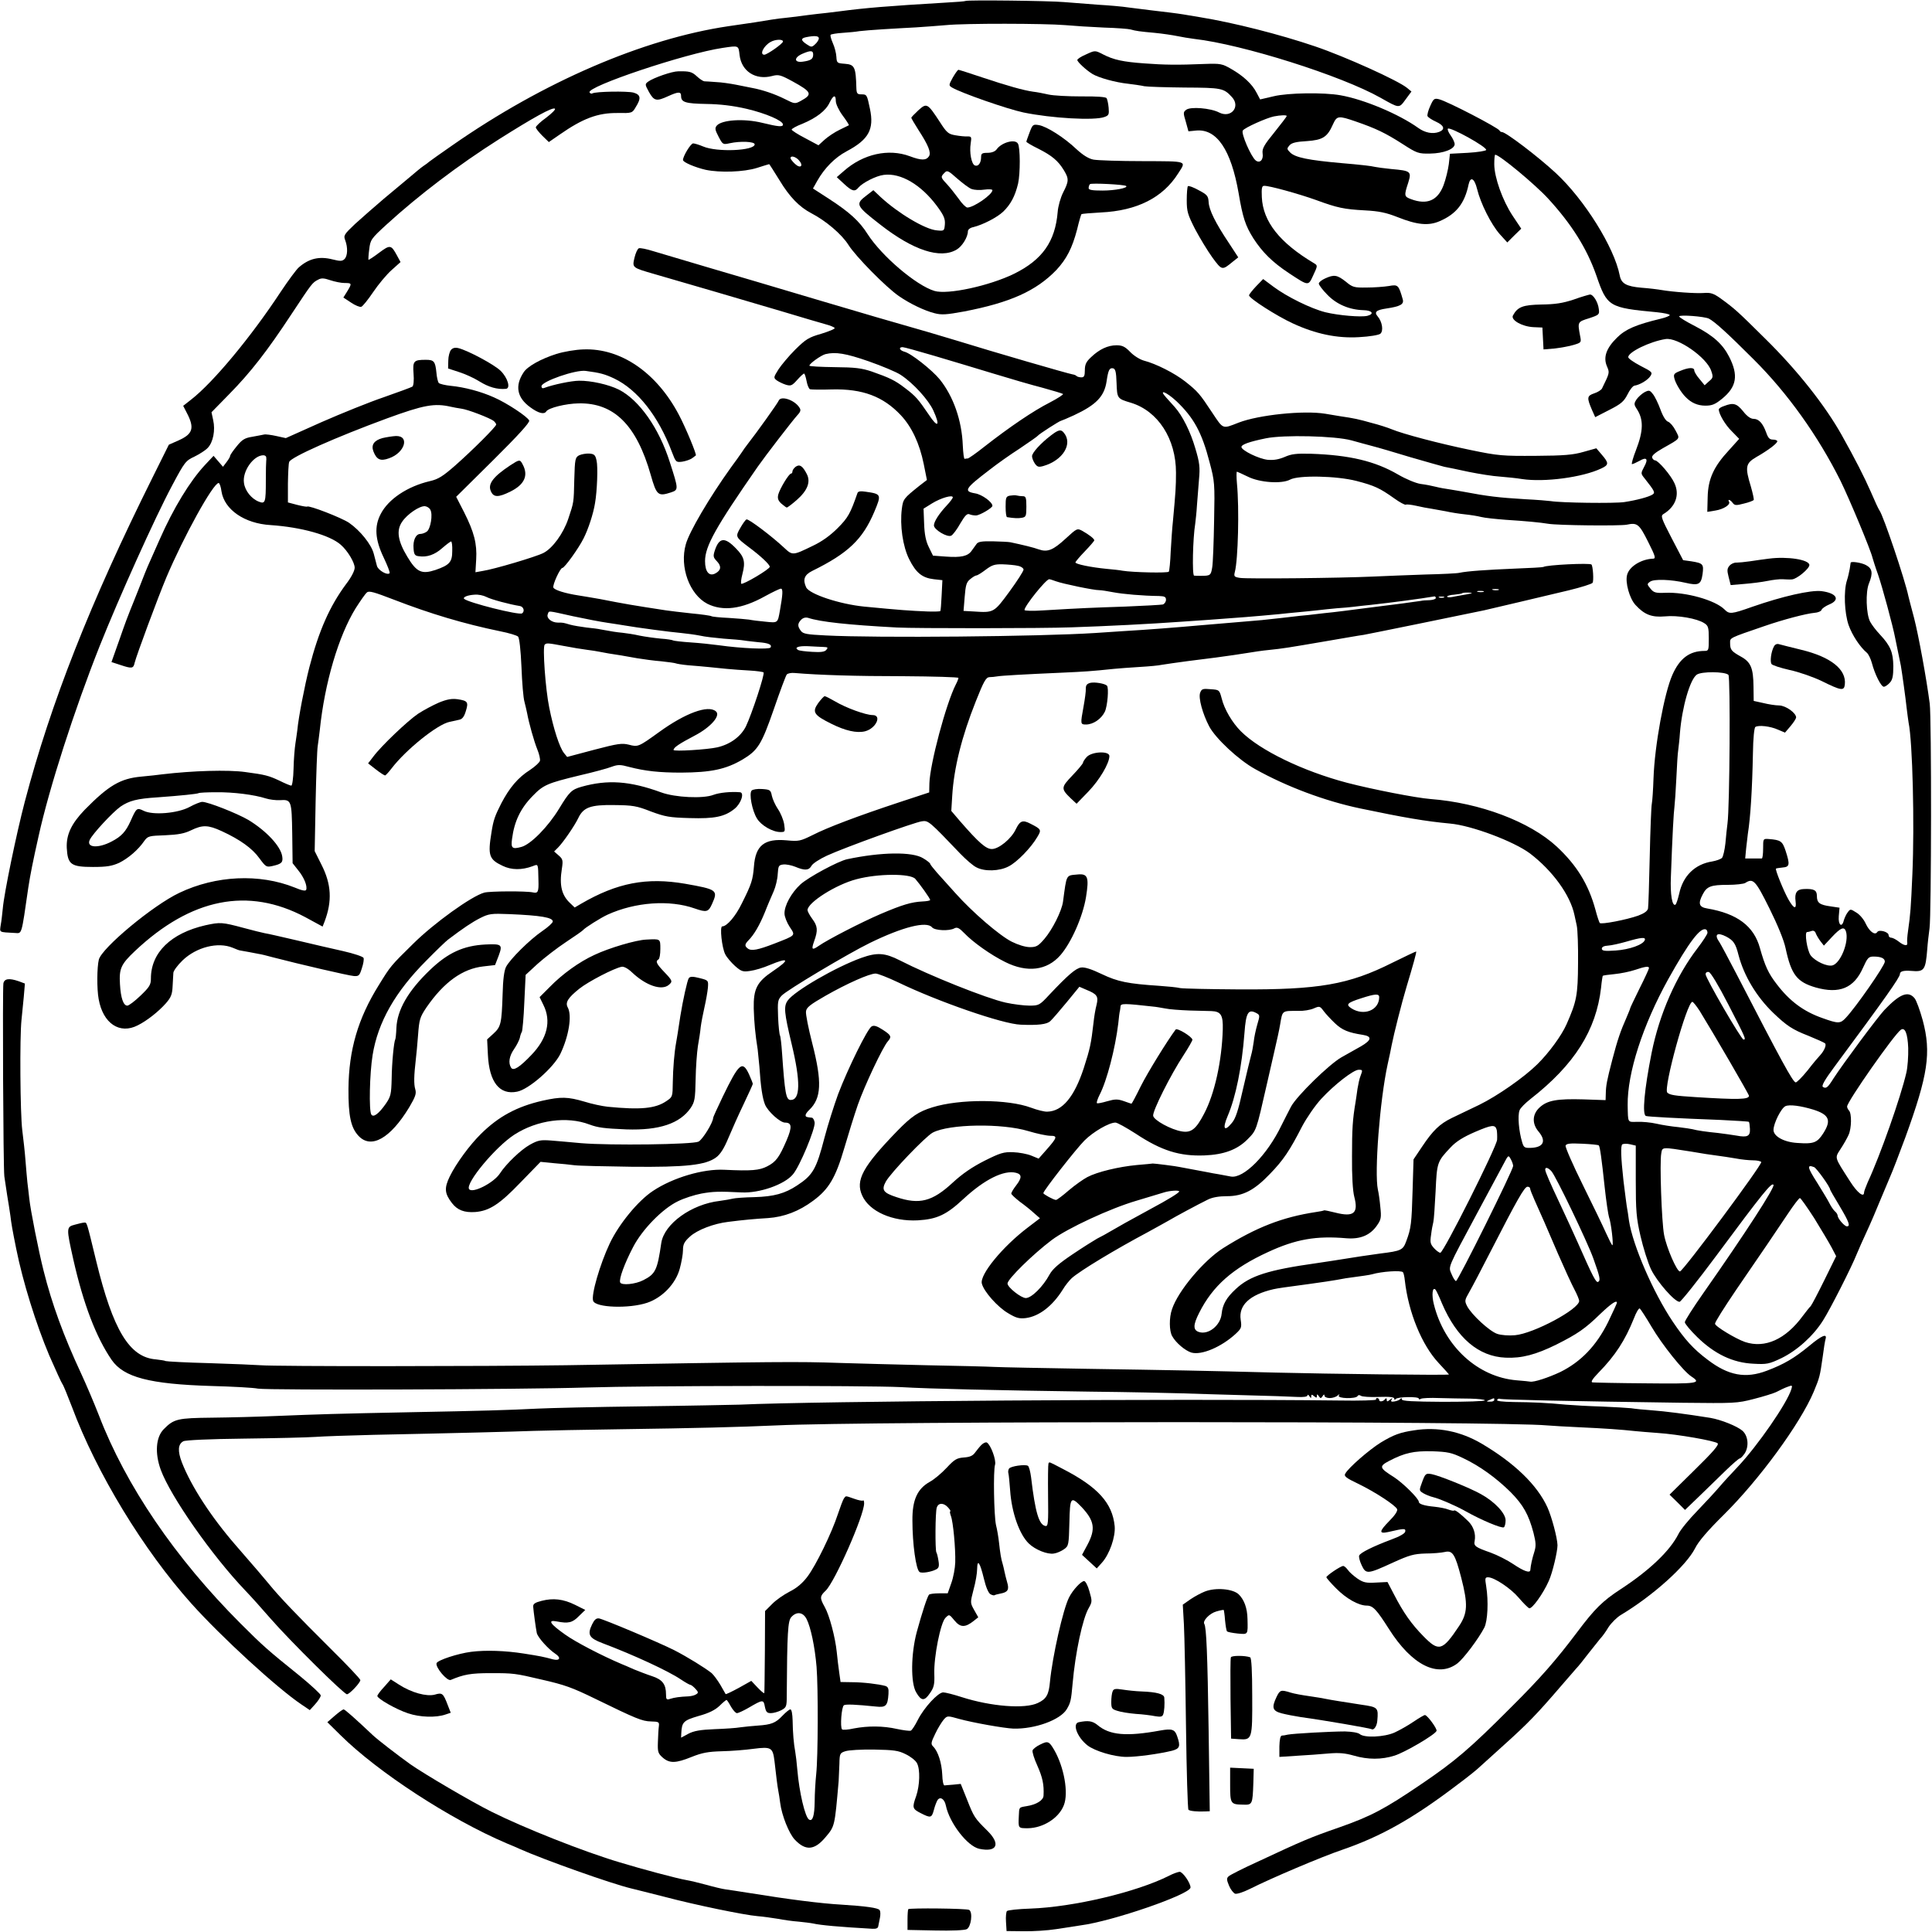 <?xml version="1.0" standalone="no"?>
<!DOCTYPE svg PUBLIC "-//W3C//DTD SVG 20010904//EN"
 "http://www.w3.org/TR/2001/REC-SVG-20010904/DTD/svg10.dtd">
<svg version="1.0" xmlns="http://www.w3.org/2000/svg"
 width="1024pt" height="1024pt" viewBox="0 0 1024 1024"
 preserveAspectRatio="xMidYMid meet">
<g transform="translate(0,1024) scale(0.1,-0.1)"
fill="#000000" stroke="none">
<path d="M5118 10235 c-2 -2 -50 -6 -108 -9 -304 -18 -424 -28 -560 -46 -41
-5 -95 -12 -120 -14 -25 -3 -67 -8 -95 -12 -27 -3 -61 -8 -75 -9 -14 -1 -45
-5 -70 -9 -77 -13 -92 -15 -230 -35 -451 -67 -980 -295 -1462 -631 -62 -43
-117 -82 -123 -87 -5 -5 -19 -15 -31 -23 -12 -8 -43 -34 -70 -57 -27 -22 -89
-75 -139 -116 -49 -42 -118 -102 -153 -134 -59 -56 -62 -61 -52 -87 14 -38 13
-82 -4 -99 -12 -12 -23 -12 -63 -2 -71 18 -125 5 -179 -42 -12 -10 -55 -68
-95 -128 -159 -242 -360 -483 -476 -573 l-42 -33 19 -37 c42 -80 33 -112 -43
-146 l-52 -23 -84 -169 c-333 -668 -542 -1200 -680 -1725 -44 -168 -109 -482
-116 -563 -3 -28 -7 -68 -11 -88 -6 -42 -12 -38 76 -43 37 -2 33 -16 70 240
10 66 25 142 55 275 56 254 190 670 323 1005 102 256 294 683 384 851 67 126
72 132 119 154 26 13 58 33 70 46 29 30 41 94 29 147 l-9 42 93 95 c115 117
202 229 331 425 108 163 110 167 142 183 16 9 31 8 63 -3 24 -8 58 -15 76 -15
40 0 40 -2 14 -45 l-20 -32 41 -27 c22 -15 47 -25 54 -22 8 3 36 38 63 78 27
40 71 93 97 116 l48 43 -19 35 c-31 57 -36 58 -95 14 -29 -22 -54 -38 -56 -37
-1 2 0 27 4 55 6 51 9 56 92 132 171 156 380 315 596 452 182 115 283 171 296
162 6 -3 -15 -24 -45 -47 -31 -22 -56 -46 -56 -52 0 -6 16 -26 35 -45 l34 -33
58 40 c122 85 201 115 306 114 77 -1 78 -1 97 32 29 46 26 65 -12 76 -34 9
-201 6 -218 -4 -5 -3 -12 -1 -15 5 -19 30 508 207 705 236 87 13 84 14 90 -38
10 -86 85 -134 172 -111 34 9 44 7 110 -29 100 -55 106 -68 44 -102 -33 -18
-34 -17 -86 9 -54 27 -119 49 -174 59 -16 3 -55 11 -85 17 -31 6 -78 13 -106
14 -27 2 -55 4 -62 4 -7 1 -24 12 -39 26 -27 25 -40 28 -99 27 -33 0 -131 -34
-160 -55 -17 -13 -17 -15 5 -55 27 -48 40 -50 101 -22 55 25 69 25 69 1 0 -33
23 -40 133 -42 73 -1 142 -9 215 -26 102 -24 192 -63 192 -83 0 -14 -24 -12
-110 9 -97 24 -215 16 -241 -15 -11 -13 -9 -23 10 -59 22 -42 23 -42 60 -34
55 12 131 9 131 -6 0 -34 -200 -43 -274 -11 -21 9 -45 16 -52 16 -13 0 -54
-68 -54 -88 0 -12 64 -39 120 -52 76 -16 202 -12 272 10 34 11 64 20 65 20 1
0 26 -39 55 -86 53 -88 105 -141 168 -174 77 -40 161 -111 197 -168 39 -62
200 -225 267 -271 59 -41 137 -78 189 -91 38 -10 63 -8 156 9 245 47 383 109
490 220 54 58 84 116 110 215 10 43 21 79 23 81 2 2 49 6 103 9 191 9 328 78
409 206 44 69 57 65 -188 66 -121 0 -238 4 -260 8 -26 5 -55 23 -90 55 -65 62
-158 121 -200 128 -31 5 -33 3 -49 -39 -9 -24 -17 -46 -17 -49 0 -3 28 -20 63
-37 73 -37 105 -64 135 -113 28 -46 28 -59 -3 -119 -14 -28 -27 -74 -29 -103
-13 -157 -81 -254 -231 -328 -131 -64 -352 -112 -422 -91 -97 29 -280 185
-355 302 -43 68 -96 116 -204 186 l-85 55 23 41 c38 67 93 123 155 156 117 62
147 116 124 225 -16 76 -16 77 -47 77 -20 0 -24 5 -25 33 -3 112 -9 125 -61
129 -41 3 -43 4 -45 37 -1 19 -9 51 -19 73 -9 21 -15 41 -11 44 3 3 32 8 64
10 32 2 72 6 88 9 17 2 73 7 125 10 52 3 131 8 175 10 44 3 116 8 160 12 100
10 522 9 630 0 44 -4 136 -10 205 -13 69 -2 133 -7 142 -10 28 -8 50 -11 128
-18 41 -4 95 -12 119 -17 24 -5 65 -12 90 -15 256 -29 781 -195 988 -312 101
-57 98 -57 133 -9 l31 42 -23 19 c-47 39 -328 166 -487 220 -188 64 -433 126
-611 155 -36 6 -76 13 -90 15 -30 5 -96 13 -165 21 -27 3 -81 10 -120 15 -38
6 -113 12 -165 15 -52 4 -133 10 -180 14 -76 7 -515 12 -522 6z m-778 -198 c0
-8 -9 -22 -19 -31 -18 -17 -21 -17 -45 -1 -32 21 -33 32 -3 38 45 9 67 7 67
-6z m-190 -17 c0 -11 -84 -70 -99 -70 -27 0 -3 48 34 68 25 14 65 15 65 2z
m160 -69 c0 -24 -12 -32 -56 -38 -46 -6 -47 22 -1 42 44 19 57 18 57 -4z m120
-247 c0 -15 16 -49 36 -76 20 -27 35 -50 33 -52 -2 -1 -24 -12 -49 -24 -25
-12 -60 -35 -79 -52 l-33 -30 -71 38 c-39 20 -71 41 -71 45 -1 4 25 19 57 31
74 31 124 69 144 112 20 41 33 44 33 8z m-196 -313 c27 -30 9 -47 -20 -20 -13
12 -24 26 -24 31 0 15 27 8 44 -11z m1735 -137 c11 -10 -59 -24 -125 -24 -55
0 -74 3 -74 13 0 8 3 17 7 21 7 7 184 -2 192 -10z"/>
<path d="M5753 9950 c-24 -10 -43 -23 -43 -28 0 -10 46 -53 80 -74 33 -20 122
-45 190 -52 30 -4 69 -9 85 -13 17 -3 113 -6 215 -7 194 -1 206 -3 249 -50 48
-51 -4 -115 -68 -82 -44 23 -151 32 -174 14 -16 -12 -16 -17 -2 -63 l14 -51
40 4 c110 11 186 -102 226 -332 22 -130 36 -172 78 -239 48 -74 100 -126 189
-185 105 -69 102 -69 129 -10 23 49 23 51 5 62 -183 109 -272 221 -278 351 -2
47 0 60 12 60 25 2 189 -44 275 -75 114 -42 149 -49 259 -55 76 -4 113 -12
174 -36 103 -41 164 -47 223 -21 88 38 132 94 153 195 10 44 31 32 45 -25 19
-78 75 -188 120 -239 l40 -44 37 37 37 36 -46 69 c-53 80 -97 203 -97 273 0
28 2 50 5 50 22 0 209 -155 280 -232 125 -136 206 -265 256 -408 57 -166 66
-171 322 -195 37 -4 67 -10 67 -15 0 -4 -21 -13 -47 -19 -133 -32 -188 -56
-233 -101 -57 -56 -73 -104 -53 -151 15 -35 15 -34 -26 -118 -4 -8 -23 -20
-42 -26 -38 -13 -39 -23 -11 -88 l17 -38 74 38 c63 32 78 45 97 82 12 25 29
46 37 47 28 4 70 29 84 50 13 20 11 23 -52 55 -36 19 -65 39 -65 46 0 27 115
83 198 96 64 10 219 -98 242 -169 11 -32 10 -37 -12 -55 l-23 -21 -27 33 c-16
18 -28 39 -28 46 0 17 -30 16 -75 -3 -33 -13 -36 -18 -30 -41 6 -25 36 -75 60
-98 29 -30 63 -45 104 -45 36 0 52 7 89 37 77 63 87 124 37 222 -34 67 -84
112 -180 162 -47 24 -85 47 -85 52 0 10 135 0 158 -12 32 -17 99 -78 237 -216
180 -179 341 -405 460 -643 48 -98 160 -366 170 -409 3 -10 15 -50 29 -88 22
-63 80 -277 91 -337 3 -13 9 -45 15 -73 6 -27 12 -60 15 -73 6 -35 25 -170 31
-227 3 -27 8 -61 10 -75 21 -100 32 -536 20 -805 -8 -181 -10 -208 -23 -300
-4 -27 -6 -56 -4 -62 3 -19 -17 -16 -46 7 -14 11 -32 20 -39 20 -8 0 -14 6
-14 14 0 17 -51 31 -60 16 -12 -19 -41 2 -61 44 -10 23 -33 50 -51 60 -30 19
-31 19 -45 0 -8 -10 -16 -29 -20 -41 -10 -43 -31 -26 -27 21 l4 45 -47 7 c-59
8 -73 19 -73 55 0 31 -15 39 -68 37 -38 -1 -51 -19 -45 -65 6 -45 -9 -41 -38
10 -25 44 -71 158 -66 163 2 2 17 4 35 6 38 3 40 15 16 89 -17 51 -26 57 -89
62 -30 2 -30 2 -30 -50 0 -29 -3 -53 -7 -53 -5 0 -26 0 -48 0 l-40 0 5 53 c3
28 7 63 9 77 14 88 23 231 27 428 1 79 7 136 13 139 17 11 79 4 119 -14 l38
-16 29 34 c16 19 29 39 30 46 0 24 -54 63 -90 64 -19 0 -57 6 -85 13 l-50 11
-1 76 c-1 98 -14 130 -67 159 -50 28 -57 36 -57 72 0 28 -7 25 180 89 101 35
223 67 268 71 17 1 34 8 37 16 2 7 21 20 40 28 61 25 40 61 -42 71 -57 6 -204
-27 -365 -83 -113 -40 -122 -40 -148 -14 -49 49 -205 93 -314 88 -51 -2 -61 1
-78 22 -19 23 -19 25 -2 37 20 15 111 12 188 -6 69 -16 82 -9 90 46 7 53 3 58
-60 68 l-43 6 -61 117 c-54 104 -59 118 -44 127 65 39 88 102 59 164 -18 41
-86 121 -103 121 -5 0 -12 6 -15 14 -4 10 14 26 56 50 97 55 92 48 68 94 -11
22 -29 43 -40 47 -11 3 -27 28 -40 64 -12 33 -30 70 -40 82 -17 22 -21 22 -45
10 -14 -8 -33 -25 -42 -38 -14 -22 -14 -27 1 -50 37 -56 36 -116 -4 -219 -16
-41 -25 -74 -21 -74 5 0 22 8 39 17 39 23 49 11 25 -32 -18 -34 -18 -35 4 -62
52 -66 56 -74 41 -84 -20 -13 -84 -30 -149 -40 -53 -8 -338 -4 -390 5 -14 2
-74 7 -135 10 -146 9 -197 15 -335 41 -14 3 -43 7 -65 11 -22 3 -56 9 -75 14
-19 5 -55 12 -80 15 -26 4 -77 25 -120 50 -122 71 -257 103 -461 110 -79 2
-104 -1 -140 -17 -31 -13 -58 -18 -90 -15 -47 5 -139 50 -139 68 0 13 42 28
130 46 94 19 364 13 453 -11 31 -9 81 -22 110 -30 28 -7 120 -34 202 -59 83
-24 164 -47 180 -51 17 -3 75 -15 130 -27 55 -11 129 -23 165 -25 36 -3 88 -8
117 -13 119 -18 321 9 420 56 41 19 41 29 3 73 l-29 34 -68 -19 c-55 -16 -103
-20 -254 -21 -175 -1 -196 0 -345 31 -165 34 -358 85 -418 110 -19 8 -68 24
-108 34 -67 19 -90 24 -165 35 -16 3 -50 8 -78 13 -115 19 -354 -6 -460 -47
-87 -34 -80 -37 -140 53 -66 100 -76 112 -143 165 -56 44 -154 94 -220 111
-21 6 -53 26 -72 46 -27 28 -42 35 -72 35 -46 0 -91 -21 -135 -63 -26 -24 -33
-39 -33 -69 0 -30 -4 -38 -18 -38 -10 0 -22 3 -26 7 -3 4 -14 8 -22 9 -24 4
-414 117 -614 179 -96 29 -211 63 -255 75 -44 12 -253 73 -465 136 -212 63
-484 144 -605 179 -121 36 -249 74 -283 84 -35 11 -69 18 -76 15 -7 -3 -17
-25 -23 -50 -12 -53 -14 -52 107 -87 171 -49 480 -140 670 -196 107 -32 214
-64 237 -70 23 -6 44 -15 47 -19 3 -5 -29 -18 -71 -31 -67 -19 -82 -29 -138
-84 -34 -34 -74 -82 -89 -105 -26 -42 -27 -44 -9 -58 10 -7 32 -18 48 -23 27
-8 33 -5 60 25 17 19 33 34 37 34 3 0 9 -18 13 -39 4 -22 12 -41 18 -44 7 -2
59 -3 116 -1 163 4 272 -37 366 -137 58 -62 99 -150 121 -258 l17 -85 -39 -30
c-85 -68 -87 -71 -94 -123 -11 -88 5 -199 39 -267 36 -72 69 -99 131 -106 l45
-5 -4 -80 c-2 -44 -5 -82 -7 -84 -2 -2 -32 -3 -66 -2 -96 4 -142 7 -338 26
-130 13 -290 66 -307 102 -19 41 -10 66 32 87 191 94 267 167 329 313 39 93
38 95 -47 107 -25 4 -39 2 -42 -7 -38 -109 -50 -131 -105 -186 -39 -39 -83
-71 -132 -94 -107 -52 -107 -52 -153 -9 -63 59 -187 153 -198 149 -5 -1 -20
-22 -33 -45 -27 -47 -26 -48 45 -102 62 -46 111 -92 111 -104 0 -13 -141 -96
-151 -90 -3 2 -1 25 6 51 17 65 10 91 -33 135 -60 63 -90 60 -113 -9 -10 -31
-9 -37 11 -58 25 -26 22 -48 -8 -64 -33 -18 -55 8 -55 65 0 79 56 179 279 500
39 56 183 243 210 273 18 19 20 28 11 41 -25 40 -99 65 -110 36 -5 -13 -117
-170 -162 -227 -11 -14 -27 -36 -35 -49 -8 -12 -33 -47 -56 -78 -114 -159
-221 -341 -239 -407 -34 -120 20 -266 114 -315 82 -41 182 -29 306 40 40 22
78 40 84 40 12 0 10 -31 -5 -115 -12 -68 -10 -67 -77 -60 -34 3 -73 8 -87 11
-14 2 -62 6 -108 9 -45 2 -86 6 -91 9 -4 3 -53 10 -107 15 -54 6 -115 13 -134
16 -176 27 -218 34 -350 60 -41 7 -92 16 -113 19 -72 11 -129 29 -134 42 -5
14 36 104 48 104 11 0 85 102 112 156 25 49 52 131 61 188 11 63 16 193 8 225
-6 29 -12 35 -38 37 -17 1 -41 -3 -54 -9 -21 -11 -23 -19 -26 -127 -3 -128 -2
-120 -32 -210 -26 -78 -84 -157 -132 -181 -39 -20 -261 -86 -321 -95 l-39 -7
4 68 c5 83 -11 145 -64 250 l-42 82 196 194 c131 130 195 200 191 210 -8 20
-118 93 -187 123 -69 31 -156 54 -228 61 -30 3 -59 10 -64 15 -5 5 -11 31 -13
57 -6 58 -13 66 -56 66 -64 0 -70 -6 -65 -73 3 -36 0 -64 -6 -69 -6 -4 -74
-29 -151 -56 -77 -26 -225 -86 -330 -132 l-190 -85 -50 11 c-27 6 -57 10 -65
8 -8 -2 -37 -7 -63 -12 -39 -6 -54 -15 -82 -50 -19 -23 -35 -46 -35 -51 0 -5
-9 -20 -19 -33 l-19 -25 -25 29 -25 29 -46 -49 c-79 -85 -166 -227 -240 -395
-16 -36 -39 -87 -51 -115 -13 -27 -39 -93 -59 -145 -21 -52 -41 -104 -46 -115
-5 -11 -30 -77 -54 -147 l-45 -127 46 -15 c63 -21 70 -20 77 12 10 40 122 342
168 452 91 215 248 500 277 500 5 0 12 -20 15 -44 15 -97 122 -171 261 -179
162 -11 313 -53 371 -104 36 -31 74 -94 74 -122 0 -16 -18 -51 -45 -86 -87
-117 -145 -248 -195 -441 -26 -101 -58 -268 -64 -334 -2 -14 -6 -45 -10 -70
-4 -25 -9 -85 -10 -135 -1 -49 -7 -90 -12 -89 -5 0 -34 12 -64 27 -56 26 -74
31 -179 45 -92 13 -281 7 -441 -12 -19 -3 -69 -8 -110 -12 -112 -10 -174 -47
-301 -176 -71 -74 -98 -132 -95 -202 5 -88 22 -101 139 -101 74 0 101 5 139
22 48 24 100 68 133 116 19 26 25 27 110 30 69 3 102 9 137 26 62 30 91 29
163 -4 98 -45 163 -92 200 -144 34 -46 37 -48 69 -41 49 11 57 19 52 51 -8 54
-84 135 -179 193 -60 35 -214 96 -245 96 -9 0 -40 -12 -67 -27 -63 -34 -195
-45 -244 -20 -35 17 -38 15 -68 -53 -26 -58 -49 -83 -101 -110 -72 -38 -136
-33 -116 9 15 32 121 146 163 176 46 31 86 42 196 49 125 9 209 18 217 22 4 3
46 5 95 5 91 1 201 -13 263 -33 19 -6 52 -10 73 -9 62 4 63 -1 66 -176 l2
-158 30 -38 c31 -38 49 -83 42 -103 -3 -8 -23 -4 -61 12 -187 75 -418 64 -611
-28 -140 -66 -411 -292 -427 -354 -10 -40 -11 -155 -1 -209 23 -130 112 -189
208 -139 48 24 109 72 148 116 28 32 34 48 36 91 2 29 3 61 4 71 1 11 22 40
49 66 73 70 187 99 265 67 18 -8 37 -15 42 -15 6 -1 26 -5 45 -8 19 -4 43 -8
52 -10 9 -1 43 -9 75 -18 142 -37 401 -97 428 -99 27 -2 31 2 43 41 8 23 12
48 9 55 -3 7 -51 23 -108 36 -57 13 -168 38 -246 57 -78 18 -155 36 -170 38
-15 3 -64 15 -108 27 -119 32 -127 32 -206 15 -183 -42 -289 -145 -289 -282 0
-33 -7 -45 -55 -91 -30 -29 -62 -53 -70 -53 -21 0 -35 41 -39 114 -5 82 5 105
79 175 298 281 600 341 903 180 l92 -50 11 28 c40 107 36 196 -17 300 l-36 72
5 263 c3 145 8 277 11 293 3 17 7 55 11 85 26 252 100 500 190 646 25 39 51
77 60 84 11 10 38 2 142 -38 194 -75 371 -128 565 -168 46 -9 88 -22 94 -28 7
-7 14 -71 18 -161 3 -82 10 -166 16 -185 5 -19 11 -46 14 -60 9 -51 37 -150
54 -192 10 -24 16 -51 14 -60 -2 -9 -26 -31 -53 -49 -63 -40 -108 -93 -152
-177 -34 -67 -42 -89 -52 -154 -20 -122 -13 -143 59 -177 47 -23 102 -23 159
-2 31 12 29 16 31 -76 2 -60 -3 -69 -29 -63 -34 8 -229 7 -258 -1 -67 -18
-267 -162 -377 -271 -120 -118 -119 -117 -182 -219 -111 -178 -159 -344 -161
-549 -1 -145 13 -207 53 -250 67 -72 169 -14 269 151 33 56 39 73 32 96 -8 27
-7 72 3 158 3 22 8 80 12 130 6 82 10 94 44 145 93 135 192 206 303 218 l61 7
19 49 c22 60 17 64 -70 60 -116 -6 -198 -43 -294 -135 -116 -111 -174 -212
-178 -308 -1 -30 -4 -57 -6 -60 -7 -13 -18 -122 -19 -208 -2 -83 -5 -95 -31
-133 -37 -53 -66 -75 -77 -57 -13 21 -9 217 7 315 28 174 120 336 285 501 52
53 104 103 115 111 82 62 127 92 170 114 46 23 58 25 155 21 167 -7 230 -18
230 -39 0 -7 -25 -30 -56 -51 -67 -46 -170 -148 -192 -190 -10 -21 -16 -66
-18 -145 -5 -155 -9 -172 -48 -208 l-34 -31 4 -81 c7 -146 62 -215 155 -196
62 12 193 127 229 200 45 94 63 204 39 247 -14 26 2 51 62 99 48 38 183 108
224 116 12 2 33 -9 55 -30 74 -70 157 -98 195 -66 21 18 20 22 -25 69 -41 43
-47 56 -30 66 6 3 10 28 10 56 0 54 1 53 -75 49 -53 -2 -196 -44 -274 -81 -81
-37 -171 -102 -238 -171 l-53 -53 20 -41 c43 -86 21 -178 -64 -266 -62 -65
-95 -86 -107 -67 -16 25 -10 62 16 99 14 20 27 47 30 58 2 12 7 27 11 33 3 6
10 77 13 156 l7 146 64 59 c36 32 103 84 150 115 47 31 87 59 90 63 9 12 95
66 130 82 147 67 329 80 462 33 63 -22 73 -19 92 24 33 73 27 77 -143 107
-204 35 -360 5 -551 -106 l-34 -20 -24 23 c-45 42 -58 94 -44 182 7 45 5 52
-17 71 l-24 21 21 21 c27 27 88 116 107 156 27 57 65 71 190 69 98 -1 119 -4
195 -34 76 -28 98 -32 206 -35 131 -4 185 7 237 49 35 28 54 86 29 88 -49 4
-109 -2 -141 -14 -54 -21 -202 -14 -276 13 -167 61 -284 69 -423 30 -52 -15
-64 -26 -118 -115 -58 -96 -151 -191 -201 -204 -48 -13 -56 -7 -49 43 12 93
45 162 110 228 56 58 78 67 247 108 74 17 151 38 171 46 33 12 46 12 93 -1 85
-22 160 -30 275 -30 158 1 236 17 325 69 82 49 101 79 166 266 33 96 64 179
69 185 5 6 24 10 42 8 130 -11 324 -17 576 -17 160 -1 292 -5 292 -9 0 -4 -6
-20 -14 -35 -52 -102 -137 -421 -140 -524 l-1 -48 -155 -51 c-224 -74 -385
-135 -463 -175 -65 -32 -73 -34 -137 -28 -119 11 -166 -27 -174 -139 -6 -71
-12 -91 -64 -195 -33 -68 -79 -122 -104 -122 -14 0 -2 -113 16 -148 8 -16 32
-44 52 -62 33 -29 42 -32 80 -26 24 3 71 17 103 31 103 43 110 30 18 -32 -85
-57 -104 -94 -102 -198 2 -72 8 -138 21 -218 2 -16 6 -56 9 -90 7 -108 16
-167 30 -202 16 -37 80 -95 106 -95 36 0 38 -23 9 -92 -40 -93 -57 -116 -104
-140 -41 -21 -82 -25 -226 -18 -113 6 -274 -42 -379 -112 -79 -52 -180 -175
-229 -278 -52 -110 -100 -275 -88 -305 13 -36 190 -42 286 -10 80 27 151 100
173 181 9 33 17 77 17 98 0 31 7 45 37 72 38 35 126 69 203 78 78 10 143 16
211 20 85 6 164 36 239 92 83 61 119 122 165 279 21 72 53 175 72 230 35 100
132 306 159 336 21 24 18 32 -27 61 -31 20 -46 25 -59 18 -22 -12 -126 -223
-178 -360 -21 -58 -54 -161 -72 -230 -43 -166 -61 -198 -145 -253 -65 -43
-123 -59 -226 -62 -53 -1 -105 -5 -115 -8 -11 -3 -41 -8 -69 -12 -150 -17
-295 -122 -310 -223 -21 -143 -30 -164 -95 -197 -42 -22 -116 -29 -123 -12 -7
18 23 100 69 188 49 94 156 203 237 242 32 16 88 34 125 41 62 11 92 12 212 6
95 -5 229 42 273 96 36 42 118 240 115 274 -2 14 -9 26 -15 26 -30 3 -33 4
-33 14 0 5 8 17 19 27 65 62 69 148 16 354 -20 78 -35 153 -33 168 2 21 21 36
103 83 114 65 233 118 266 118 12 0 65 -21 118 -46 213 -103 557 -222 651
-225 93 -4 138 2 156 18 11 10 50 55 87 100 l68 83 37 -16 c57 -23 65 -35 54
-80 -6 -22 -13 -64 -16 -94 -13 -112 -18 -137 -52 -242 -50 -152 -113 -228
-193 -230 -15 -1 -54 9 -86 21 -123 46 -379 47 -523 2 -74 -23 -110 -47 -187
-126 -183 -189 -222 -261 -185 -342 38 -84 160 -138 295 -131 101 6 151 29
241 113 112 104 215 155 279 139 32 -8 32 -27 0 -68 -14 -18 -25 -37 -25 -42
0 -5 21 -24 45 -43 25 -18 59 -45 76 -61 l31 -27 -63 -48 c-135 -102 -257
-251 -245 -298 10 -42 84 -125 139 -157 43 -26 59 -30 94 -26 70 9 141 63 196
151 13 22 35 49 48 61 44 39 229 151 402 243 43 24 93 51 110 61 37 22 154 85
209 112 24 12 59 18 101 18 85 0 145 31 228 118 71 73 105 124 170 251 25 47
69 111 102 147 69 75 171 154 198 154 22 0 22 -1 10 -33 -6 -14 -12 -45 -16
-68 -3 -24 -8 -55 -10 -69 -16 -94 -19 -144 -19 -290 -1 -102 4 -183 12 -213
23 -88 -3 -109 -101 -84 -31 8 -57 13 -59 12 -2 -2 -21 -6 -43 -9 -178 -27
-317 -81 -493 -192 -102 -65 -238 -226 -270 -323 -16 -45 -15 -116 1 -143 19
-35 69 -77 102 -87 54 -15 159 30 234 99 31 29 33 34 27 75 -12 77 48 133 174
162 23 5 56 10 185 27 66 9 133 19 148 22 16 3 38 7 50 9 95 13 124 17 139 21
51 15 154 22 164 11 3 -3 8 -23 10 -44 19 -169 90 -342 179 -437 30 -32 55
-60 55 -61 0 -5 -638 3 -920 10 -385 10 -545 13 -1000 20 -234 4 -454 8 -490
10 -36 2 -198 6 -360 9 -162 4 -367 9 -455 12 -232 8 -316 7 -1455 -12 -425
-6 -1535 -7 -1620 0 -25 2 -146 7 -270 11 -123 3 -228 9 -232 11 -4 3 -28 6
-52 9 -140 11 -227 155 -316 521 -52 214 -49 204 -63 204 -7 0 -29 -5 -50 -11
-46 -12 -46 -16 -8 -186 53 -234 120 -410 203 -531 64 -92 200 -128 528 -138
113 -3 224 -9 247 -14 54 -9 1393 -5 1743 6 321 10 1484 11 1665 2 154 -9 502
-17 1005 -24 201 -2 419 -7 485 -9 66 -2 217 -7 335 -10 118 -3 241 -7 273 -9
36 -2 57 1 57 8 0 6 5 4 10 -4 8 -12 10 -12 10 -1 0 11 3 11 15 1 12 -10 15
-10 15 1 0 11 2 11 10 -1 9 -13 11 -13 20 0 6 10 10 11 10 3 0 -7 12 -13 28
-13 15 0 34 6 41 13 11 9 13 9 7 0 -9 -16 90 -18 99 -3 4 7 11 7 18 2 7 -5 49
-8 95 -6 58 2 82 -1 82 -9 0 -8 3 -8 8 -2 8 12 122 14 122 2 0 -5 5 -5 11 -1
7 4 50 6 98 4 47 -1 121 -3 164 -3 42 -1 77 -5 77 -9 0 -5 -99 -8 -220 -8
-163 1 -220 4 -220 13 0 8 -3 8 -8 2 -4 -5 -18 -11 -31 -13 -17 -3 -21 0 -15
10 6 10 4 10 -9 -1 -14 -11 -17 -11 -17 0 0 9 -3 10 -8 4 -10 -14 -32 -17 -32
-5 0 5 -5 10 -11 10 -5 0 -8 -4 -5 -8 2 -4 -86 -7 -197 -5 -877 10 -2763 -3
-3177 -22 -41 -1 -275 -6 -520 -9 -245 -3 -492 -9 -550 -12 -158 -8 -301 -12
-670 -19 -403 -8 -494 -11 -715 -20 -93 -4 -246 -8 -340 -9 -183 -2 -203 -6
-257 -61 -42 -42 -48 -127 -16 -215 52 -142 273 -457 448 -640 29 -30 90 -98
135 -150 102 -117 388 -400 404 -400 13 0 70 60 71 75 0 6 -70 80 -155 164
-181 180 -275 278 -330 346 -39 47 -57 68 -175 204 -132 152 -237 314 -286
440 -23 60 -21 97 8 112 11 6 140 12 321 14 166 2 336 6 377 9 41 3 181 8 310
11 438 9 745 17 850 21 58 2 272 6 475 9 364 5 612 11 810 20 482 23 3845 23
4085 0 25 -2 104 -7 175 -10 131 -6 217 -12 290 -20 22 -2 76 -7 121 -10 107
-7 305 -42 318 -55 8 -8 -27 -48 -122 -141 l-133 -131 41 -40 41 -41 77 74
c42 41 105 102 141 137 35 34 68 62 72 62 5 0 16 12 26 26 24 37 19 94 -12
121 -28 24 -112 58 -170 68 -131 21 -240 35 -309 40 -43 3 -93 8 -110 11 -18
2 -88 6 -156 9 -69 2 -154 7 -190 10 -103 10 -178 13 -278 14 -60 1 -91 5 -87
11 4 6 10 8 14 6 7 -5 381 -13 970 -21 272 -3 288 -3 376 20 51 13 107 30 124
39 17 9 42 21 57 26 23 9 25 8 19 -12 -22 -74 -179 -301 -285 -413 -31 -33
-75 -80 -96 -105 -21 -25 -74 -82 -118 -128 -44 -45 -89 -100 -100 -123 -45
-89 -153 -192 -306 -292 -95 -62 -138 -104 -230 -227 -113 -150 -196 -245
-351 -399 -217 -218 -297 -286 -474 -406 -197 -134 -270 -172 -435 -230 -158
-55 -191 -69 -435 -183 -77 -35 -146 -70 -153 -77 -11 -10 -11 -18 2 -49 8
-20 23 -39 32 -43 9 -3 42 7 78 25 111 56 379 170 491 208 206 71 375 166 610
345 50 37 104 80 120 96 17 15 73 66 125 113 129 116 177 166 305 315 33 38
68 79 78 90 11 11 40 47 65 80 26 33 54 68 63 79 10 10 30 37 44 61 15 23 45
53 67 66 170 102 345 260 392 352 18 37 67 94 152 178 188 186 405 482 477
652 32 77 33 82 48 187 5 41 12 83 15 93 9 31 -20 19 -86 -36 -80 -66 -135
-98 -225 -132 -113 -43 -204 -26 -314 58 -76 57 -121 107 -185 202 -104 155
-212 405 -232 535 -4 30 -8 57 -9 60 -2 6 -14 102 -20 150 -14 128 -16 188 -6
195 6 3 25 4 41 0 l30 -7 0 -184 c0 -161 3 -200 25 -295 14 -61 39 -141 56
-177 32 -66 125 -172 151 -172 7 0 94 109 193 242 252 340 296 393 305 378 8
-13 -147 -253 -372 -574 -54 -77 -98 -146 -98 -154 0 -8 30 -44 66 -79 92 -90
189 -136 297 -141 71 -4 83 -2 150 30 83 41 168 117 220 200 37 58 151 282
179 353 9 22 33 76 53 119 20 43 52 118 71 165 20 47 44 104 53 126 10 22 46
115 80 207 120 331 138 448 92 620 -15 54 -34 107 -44 118 -34 40 -79 21 -160
-64 -38 -41 -217 -282 -269 -362 -30 -48 -39 -56 -56 -45 -9 5 9 37 61 107
272 367 347 474 347 491 0 15 19 20 60 17 69 -6 76 3 85 116 2 30 8 80 12 110
10 69 11 1115 1 1191 -17 131 -59 361 -83 454 -15 55 -28 107 -30 115 -18 87
-132 425 -153 454 -5 6 -26 52 -47 101 -34 77 -80 168 -154 300 -87 155 -234
342 -405 510 -147 146 -163 160 -236 213 -38 27 -53 32 -90 29 -43 -3 -160 5
-225 16 -16 3 -64 9 -105 12 -80 7 -107 22 -115 65 -29 149 -187 402 -339 543
-95 88 -265 217 -285 217 -5 0 -11 3 -13 8 -7 15 -276 155 -321 166 -25 6 -29
3 -46 -35 -11 -23 -17 -48 -15 -54 3 -7 23 -20 45 -30 44 -20 50 -41 17 -54
-34 -13 -75 -5 -111 21 -102 73 -287 151 -412 173 -89 16 -278 13 -353 -5
l-73 -17 -19 36 c-23 45 -70 89 -135 126 -47 27 -56 29 -140 26 -146 -6 -214
-5 -320 3 -112 8 -163 19 -217 47 -45 23 -43 23 -95 -1z m1067 -325 c0 -3 -30
-42 -66 -87 -54 -66 -65 -86 -62 -110 6 -35 -15 -56 -37 -38 -25 21 -78 143
-68 158 9 15 126 67 165 75 36 7 68 8 68 2z m366 -29 c107 -37 157 -61 246
-118 79 -51 86 -53 148 -52 71 1 130 24 130 50 0 9 -9 29 -21 46 -12 16 -18
32 -15 36 12 11 208 -97 203 -113 -2 -5 -46 -12 -98 -15 l-94 -5 -6 -55 c-4
-30 -16 -80 -28 -112 -31 -81 -87 -105 -171 -74 -38 14 -39 18 -16 88 18 59
14 63 -89 72 -38 4 -77 9 -85 11 -18 5 -90 13 -175 20 -181 16 -250 30 -277
57 -18 18 -18 21 -3 38 11 13 36 19 91 22 85 6 109 21 139 89 21 46 28 47 121
15z m-2234 -1242 c84 -25 225 -67 313 -94 88 -27 205 -61 260 -75 55 -15 104
-30 109 -33 5 -2 -27 -23 -71 -46 -85 -43 -212 -129 -345 -233 -44 -35 -84
-63 -89 -63 -5 0 -12 -1 -16 -2 -4 -2 -8 30 -10 71 -5 133 -50 260 -122 350
-41 50 -153 139 -188 147 -25 7 -32 24 -9 24 8 0 83 -21 168 -46z m-348 -29
c71 -25 148 -57 170 -72 66 -43 147 -132 173 -189 38 -83 24 -95 -24 -22 -56
82 -69 98 -126 141 -53 41 -83 55 -177 88 -54 18 -88 22 -197 23 -73 1 -133 4
-133 8 0 11 62 55 85 61 54 13 108 4 229 -38z m1314 -115 c3 -82 3 -83 77
-105 143 -44 238 -191 238 -370 0 -76 -2 -102 -16 -255 -4 -36 -9 -109 -12
-163 -2 -54 -7 -102 -10 -107 -5 -8 -190 -4 -245 5 -14 3 -52 7 -85 10 -83 8
-165 25 -165 34 0 4 23 31 50 59 28 29 50 55 50 58 0 9 -28 30 -63 50 -28 15
-29 14 -88 -40 -67 -62 -97 -74 -143 -58 -27 10 -85 24 -151 38 -11 2 -53 4
-94 5 -56 1 -77 -2 -85 -14 -6 -8 -18 -25 -26 -36 -20 -29 -56 -37 -137 -31
l-68 5 -22 45 c-16 32 -23 68 -25 125 l-3 79 45 28 c47 29 110 47 110 32 0 -5
-15 -25 -33 -44 -41 -44 -67 -85 -67 -105 0 -22 71 -65 92 -54 9 5 31 34 48
65 25 42 36 54 49 48 9 -4 24 -6 34 -6 21 1 87 40 87 51 0 20 -55 60 -91 66
-64 11 -55 25 76 125 38 30 110 81 160 113 49 33 92 63 95 67 6 9 117 80 124
80 2 0 33 13 68 29 118 55 161 100 173 179 9 61 15 73 34 70 13 -3 17 -18 19
-78z m318 -97 c91 -87 134 -164 175 -323 27 -101 28 -112 24 -310 -2 -113 -6
-224 -10 -247 -7 -43 -10 -45 -60 -45 -14 0 -30 0 -36 1 -11 1 -7 197 6 276 2
17 7 59 9 95 3 36 8 99 11 140 6 63 3 89 -20 165 -25 86 -67 171 -109 218 -11
12 -31 34 -45 50 -43 47 0 31 55 -20z m-3846 -29 c14 -3 39 -8 55 -10 34 -4
153 -50 173 -66 6 -6 12 -14 12 -18 0 -11 -123 -134 -217 -217 -65 -57 -90
-73 -134 -83 -120 -28 -221 -96 -261 -174 -35 -66 -30 -136 15 -230 21 -44 35
-81 32 -84 -12 -13 -60 15 -67 38 -4 14 -11 43 -17 65 -13 50 -72 123 -131
164 -40 27 -213 94 -222 86 -2 -2 -25 2 -53 9 l-49 13 0 100 c1 55 3 107 7
115 9 25 248 131 517 230 197 72 253 82 340 62z m-979 -268 c1 -6 1 -15 0 -20
-1 -5 -2 -51 -2 -103 0 -117 -3 -125 -37 -112 -39 15 -74 58 -79 100 -9 62 51
146 103 146 8 0 15 -5 15 -11z m5202 -102 c63 -32 180 -40 225 -16 44 24 246
20 351 -7 96 -25 124 -38 200 -92 29 -21 57 -36 62 -34 4 3 29 0 56 -6 26 -6
62 -13 78 -15 17 -3 52 -9 78 -14 26 -6 71 -13 100 -16 29 -3 68 -9 87 -14 19
-5 78 -11 130 -15 110 -7 182 -14 225 -21 50 -9 382 -12 417 -5 56 12 66 4
113 -90 38 -75 42 -89 28 -90 -64 -2 -128 -42 -139 -86 -11 -40 13 -126 45
-160 47 -51 86 -66 155 -60 67 7 171 -11 209 -36 21 -13 24 -23 24 -81 0 -62
-1 -66 -22 -66 -80 0 -132 -39 -171 -127 -43 -97 -94 -374 -100 -548 -2 -60
-6 -121 -9 -135 -3 -14 -8 -140 -11 -280 -3 -140 -7 -264 -9 -275 -3 -14 -20
-26 -52 -38 -62 -22 -196 -48 -204 -39 -3 4 -14 36 -23 71 -37 135 -99 235
-205 334 -144 133 -408 232 -669 252 -77 6 -307 51 -442 86 -235 62 -462 172
-563 273 -46 46 -88 117 -102 175 -12 44 -12 45 -58 48 -42 4 -48 2 -56 -19
-10 -27 13 -111 48 -178 34 -64 156 -178 243 -226 168 -94 372 -170 558 -209
234 -49 346 -68 475 -80 115 -10 340 -95 425 -159 119 -91 213 -220 235 -326
2 -8 7 -33 12 -55 5 -22 8 -112 7 -200 -1 -169 -7 -202 -61 -324 -26 -59 -93
-151 -155 -212 -71 -70 -212 -168 -308 -215 -52 -25 -118 -57 -146 -70 -63
-31 -99 -65 -157 -152 l-45 -67 -5 -165 c-5 -174 -8 -200 -33 -267 -18 -49
-26 -53 -139 -67 -46 -6 -153 -22 -200 -30 -23 -4 -84 -13 -137 -21 -256 -36
-354 -67 -428 -137 -50 -46 -70 -82 -75 -131 -6 -63 -72 -115 -123 -96 -29 11
-28 38 4 101 72 143 178 236 365 322 147 68 255 87 415 73 74 -6 127 16 163
69 21 30 23 41 17 97 -3 34 -9 76 -13 92 -19 90 10 472 52 665 9 41 19 86 21
100 11 57 55 231 79 310 34 113 54 184 51 187 -1 1 -58 -26 -127 -60 -231
-116 -389 -143 -809 -141 -157 1 -298 4 -315 7 -16 4 -66 9 -111 12 -167 11
-220 22 -304 62 -54 26 -91 38 -110 35 -28 -4 -68 -38 -169 -145 -51 -55 -55
-57 -105 -57 -28 0 -85 7 -126 16 -103 23 -403 143 -561 224 -79 40 -120 43
-204 13 -136 -49 -355 -176 -390 -226 -22 -31 -19 -63 21 -231 48 -200 46
-296 -5 -296 -25 0 -31 34 -46 249 -3 46 -8 88 -11 93 -3 5 -8 49 -10 98 -3
81 -2 91 19 113 25 28 356 225 467 279 176 86 302 117 330 83 14 -17 91 -21
119 -5 14 7 25 2 52 -26 46 -48 140 -115 217 -153 116 -58 221 -45 292 36 57
65 119 204 136 308 17 106 10 126 -46 120 -61 -6 -56 4 -76 -145 -7 -49 -56
-147 -99 -197 -32 -37 -42 -43 -76 -43 -24 0 -63 12 -97 29 -65 33 -208 156
-298 257 -34 38 -78 87 -98 109 -19 22 -36 43 -36 47 0 3 -16 17 -37 29 -57
36 -224 33 -403 -5 -47 -10 -205 -95 -247 -133 -49 -45 -86 -113 -85 -155 0
-17 13 -48 27 -70 32 -48 35 -44 -80 -89 -88 -34 -123 -41 -142 -26 -17 13
-16 22 3 42 30 30 59 79 88 150 15 39 37 89 47 112 10 23 20 64 21 90 3 44 5
48 29 51 15 2 44 -4 64 -12 50 -21 72 -20 86 5 6 12 43 36 82 54 96 44 462
176 503 182 34 5 38 2 204 -172 30 -31 68 -64 85 -72 43 -23 122 -21 171 5 44
22 119 99 152 156 23 38 21 41 -36 70 -42 22 -56 16 -78 -29 -23 -50 -90 -105
-127 -105 -31 0 -69 33 -169 148 l-46 54 5 81 c9 146 50 312 125 500 42 106
54 127 72 128 11 0 30 2 41 4 21 4 144 11 350 20 109 5 147 7 270 20 22 2 83
7 135 10 52 3 104 8 115 11 11 2 38 6 60 9 22 3 58 8 80 11 22 3 90 11 150 19
61 8 135 19 165 24 30 5 82 13 115 16 77 8 95 11 300 46 94 16 184 32 202 34
24 4 534 108 638 130 32 7 319 75 449 106 66 16 123 34 127 40 7 11 2 89 -6
97 -9 9 -238 -2 -255 -13 -3 -2 -74 -6 -156 -9 -143 -6 -247 -13 -289 -22 -11
-3 -92 -7 -180 -9 -88 -3 -214 -8 -280 -11 -175 -8 -664 -13 -703 -7 -31 5
-33 8 -27 32 17 65 24 335 11 469 -3 34 -3 62 0 62 2 0 28 -12 57 -26z m-4332
-176 c14 -25 1 -100 -18 -115 -9 -7 -25 -13 -35 -13 -24 0 -40 -34 -36 -78 2
-30 7 -38 27 -40 44 -7 86 8 125 43 22 19 43 35 47 35 4 0 7 -22 6 -50 0 -59
-14 -75 -89 -101 -73 -24 -100 -12 -149 70 -51 84 -59 140 -28 185 27 41 93
85 121 83 11 -1 24 -9 29 -19z m3114 -297 c17 -3 30 -13 30 -20 0 -8 -34 -61
-75 -117 -82 -112 -83 -112 -189 -105 l-54 3 6 74 c5 62 9 78 29 94 13 11 28
20 33 20 6 0 28 14 49 30 33 25 48 30 90 29 28 -1 65 -4 81 -8z m202 -82 c35
-13 203 -48 229 -47 10 0 44 -5 74 -11 52 -10 157 -19 243 -20 30 -1 37 -5 37
-20 0 -11 -8 -22 -17 -25 -10 -2 -99 -7 -198 -11 -178 -6 -231 -8 -432 -20
-57 -4 -103 -3 -103 2 0 21 114 163 131 163 4 0 20 -5 36 -11z m2346 -46 c-7
-2 -21 -2 -30 0 -10 3 -4 5 12 5 17 0 24 -2 18 -5z m-80 -10 c-7 -2 -21 -2
-30 0 -10 3 -4 5 12 5 17 0 24 -2 18 -5z m-93 -14 c-25 -4 -57 -10 -72 -13
-16 -3 -28 -2 -28 2 0 4 17 9 37 10 21 2 39 5 42 7 2 3 18 5 35 4 26 -1 23 -3
-14 -10z m-5192 -13 c24 -13 125 -40 177 -48 20 -3 28 -28 12 -39 -16 -11
-286 57 -307 77 -8 9 19 20 55 22 20 2 48 -4 63 -12z m5032 -6 c0 -5 -15 -10
-32 -11 -18 0 -40 -2 -48 -4 -16 -3 -167 -23 -235 -31 -22 -3 -71 -9 -110 -14
-38 -5 -92 -12 -120 -15 -27 -3 -68 -7 -90 -10 -22 -3 -60 -7 -85 -9 -25 -3
-67 -8 -95 -11 -86 -10 -128 -14 -205 -20 -86 -7 -140 -12 -225 -19 -136 -12
-274 -23 -410 -31 -55 -4 -122 -8 -150 -10 -293 -19 -1158 -27 -1428 -13 -99
5 -120 8 -132 24 -19 25 -18 39 1 59 11 11 24 14 38 10 64 -21 208 -37 471
-51 95 -5 769 -5 924 1 183 6 421 18 586 30 33 2 98 7 145 10 141 10 243 18
370 30 25 3 70 7 100 10 30 3 75 7 100 10 25 3 72 8 105 11 33 2 74 6 90 8 17
2 57 7 90 10 110 12 261 32 338 45 4 0 7 -3 7 -9z m43 3 c-7 -2 -19 -2 -25 0
-7 3 -2 5 12 5 14 0 19 -2 13 -5z m-4617 -99 c66 -14 148 -30 184 -35 36 -5
76 -12 90 -14 62 -11 250 -36 300 -40 30 -3 75 -9 100 -14 25 -6 81 -12 125
-16 44 -3 94 -7 110 -10 17 -3 51 -6 76 -9 53 -4 72 -13 63 -28 -7 -11 -154
-5 -274 12 -36 5 -103 12 -149 15 -46 3 -87 8 -92 10 -4 3 -34 8 -66 10 -32 3
-83 10 -113 16 -30 7 -71 13 -90 15 -32 3 -59 7 -117 18 -12 3 -46 7 -75 10
-30 4 -68 10 -86 15 -38 11 -36 11 -65 11 -33 0 -62 23 -54 44 8 20 -7 21 133
-10z m-46 -158 c41 -8 95 -17 120 -20 25 -3 56 -8 70 -11 25 -5 58 -11 113
-19 15 -3 53 -9 85 -15 31 -5 88 -13 127 -16 38 -4 73 -9 77 -11 4 -2 33 -7
65 -10 90 -7 143 -13 203 -19 30 -3 86 -7 123 -9 37 -2 71 -7 74 -10 8 -8 -63
-223 -94 -287 -27 -53 -82 -94 -151 -110 -52 -12 -232 -23 -232 -14 0 13 30
33 110 75 87 45 142 108 114 130 -41 35 -162 -10 -299 -109 -111 -80 -113 -81
-162 -68 -37 9 -58 6 -184 -27 l-143 -38 -17 21 c-23 29 -55 126 -78 241 -20
97 -36 322 -24 333 9 10 18 9 103 -7z m1374 -5 c24 -1 26 -3 16 -15 -8 -11
-29 -14 -75 -11 -35 2 -69 6 -75 10 -22 13 1 22 52 20 29 -2 66 -3 82 -4z
m4797 -148 c11 -11 7 -703 -5 -788 -3 -22 -8 -69 -11 -105 -4 -36 -12 -70 -18
-77 -7 -7 -30 -15 -52 -19 -91 -14 -155 -76 -175 -171 -7 -29 -15 -55 -20 -58
-17 -10 -28 55 -24 146 8 226 15 346 19 374 2 17 7 84 10 150 3 66 7 134 10
150 2 17 7 57 9 90 11 136 53 283 89 309 25 18 150 17 168 -1z m-4310 -1081
c23 -26 79 -104 79 -112 0 -4 -19 -7 -41 -8 -58 -3 -106 -17 -223 -67 -100
-43 -279 -135 -326 -168 -36 -25 -41 -21 -25 24 21 58 19 80 -10 119 -14 19
-25 40 -25 46 0 40 151 136 260 164 112 30 284 31 311 2z m4527 -156 c45 -91
77 -169 86 -212 30 -140 60 -179 160 -208 125 -35 202 -4 250 104 24 53 30 60
56 60 39 0 60 -9 60 -27 0 -21 -156 -245 -208 -299 -28 -30 -40 -30 -123 0
-100 35 -174 90 -243 181 -43 56 -61 94 -88 190 -32 117 -121 183 -280 210
-43 7 -49 26 -23 75 22 42 43 50 132 50 43 0 85 5 93 10 42 27 54 15 128 -134z
m-328 -130 c0 -7 -24 -44 -53 -82 -113 -147 -202 -349 -243 -554 -39 -196 -51
-329 -30 -335 12 -4 157 -12 396 -21 80 -4 147 -8 149 -10 3 -2 5 -19 6 -37 2
-39 -13 -47 -71 -36 -23 4 -67 10 -99 14 -61 6 -110 13 -135 20 -8 2 -42 7
-75 11 -33 3 -85 11 -115 18 -30 7 -76 11 -102 10 -53 -1 -49 -8 -51 89 -2
170 80 423 215 667 110 197 172 279 201 263 4 -2 7 -10 7 -17z m734 7 c17 -55
-29 -169 -72 -180 -29 -7 -91 22 -115 53 -19 26 -34 124 -19 124 6 0 17 3 25
6 9 3 18 -2 21 -13 4 -10 15 -29 25 -42 l18 -23 43 46 c46 49 65 57 74 29z
m-635 -27 c39 -21 50 -36 66 -100 29 -109 95 -219 183 -304 72 -69 102 -89
187 -122 44 -18 84 -36 88 -40 9 -8 -4 -39 -25 -62 -7 -7 -38 -43 -67 -81 -30
-37 -59 -66 -64 -64 -16 5 -74 111 -312 572 -43 83 -84 159 -91 170 -30 42
-14 56 35 31z m-431 -18 c-8 -25 -81 -51 -155 -56 -58 -4 -73 -2 -73 10 0 9
12 15 33 16 18 1 62 11 97 21 79 23 103 25 98 9z m22 -149 c0 -4 -22 -53 -50
-108 -27 -55 -50 -103 -50 -106 0 -3 -9 -24 -19 -48 -32 -72 -48 -119 -75
-222 -30 -115 -34 -138 -35 -183 l-1 -33 -117 4 c-141 4 -192 -5 -233 -43 -39
-36 -41 -86 -5 -128 42 -50 26 -84 -42 -86 -32 -1 -37 2 -45 29 -18 59 -25
142 -14 170 3 11 30 38 58 60 233 182 348 364 374 590 3 33 8 62 9 63 2 2 30
6 62 9 32 3 81 13 108 22 56 19 75 21 75 10z m421 -194 c91 -177 95 -185 80
-185 -12 0 -201 326 -201 346 0 9 7 14 17 12 10 -2 51 -70 104 -173z m-1851
40 c0 -70 -82 -102 -148 -59 -30 20 -22 29 53 53 74 24 95 25 95 6z m1698 -72
c71 -115 262 -443 262 -451 0 -20 -60 -21 -282 -7 -111 7 -138 11 -151 24 -22
22 104 481 133 481 4 0 21 -21 38 -47z m-2898 22 c14 -1 43 -6 65 -10 22 -5
80 -9 130 -11 49 -1 102 -3 116 -3 50 -2 62 -21 60 -97 -5 -168 -43 -341 -99
-447 -42 -81 -68 -102 -117 -94 -58 9 -150 60 -153 83 -4 25 93 218 161 321
26 40 47 77 47 82 0 15 -81 65 -89 54 -46 -62 -149 -229 -185 -301 -25 -51
-47 -92 -49 -92 -1 0 -19 6 -41 14 -32 11 -46 11 -88 -1 -27 -8 -52 -13 -54
-10 -3 3 3 22 14 44 39 75 83 246 99 378 3 33 7 63 9 68 1 4 2 14 3 23 1 16
20 16 171 -1z m965 -88 c39 -37 71 -50 148 -62 51 -8 47 -28 -10 -61 -27 -15
-73 -41 -103 -58 -65 -37 -236 -204 -267 -261 -12 -22 -34 -67 -51 -100 -76
-158 -201 -283 -268 -271 -11 2 -39 7 -64 12 -25 4 -47 8 -50 9 -3 1 -39 7
-80 15 -41 8 -77 14 -80 15 -10 3 -135 19 -140 18 -3 -1 -41 -4 -85 -8 -95 -9
-209 -36 -262 -64 -21 -11 -65 -42 -98 -70 -32 -28 -63 -51 -68 -51 -12 0 -67
30 -67 36 0 13 174 235 218 279 46 46 130 95 164 95 10 0 58 -27 108 -59 136
-90 232 -120 364 -115 102 4 173 30 227 84 49 50 46 40 104 295 20 88 38 167
40 175 14 60 25 110 30 140 13 76 8 72 98 72 26 -1 62 5 80 13 30 13 33 13 52
-13 11 -15 38 -44 60 -65z m-415 53 c18 -10 18 -13 4 -60 -8 -28 -17 -69 -19
-92 -3 -23 -9 -55 -14 -72 -5 -17 -24 -98 -43 -179 -25 -113 -39 -156 -59
-179 -40 -49 -51 -31 -22 37 43 101 75 258 89 440 8 109 20 129 64 105z m3454
-185 c1 -43 -3 -102 -10 -131 -30 -130 -138 -437 -205 -581 -10 -24 -19 -47
-19 -53 0 -30 -36 -2 -74 58 -86 134 -82 122 -50 173 16 24 35 58 42 74 16 35
17 114 2 129 -5 5 -10 15 -10 21 0 26 250 383 285 407 22 15 36 -20 39 -97z
m-504 -326 c86 -27 98 -57 53 -127 -32 -49 -50 -56 -136 -50 -71 4 -127 35
-127 69 0 35 41 116 63 126 22 10 81 2 147 -18z m-4160 -114 c46 -14 99 -25
117 -25 40 0 37 -9 -24 -78 l-38 -43 -39 16 c-22 9 -65 17 -96 18 -50 2 -69
-4 -151 -45 -65 -33 -117 -68 -169 -116 -109 -101 -177 -118 -299 -77 -70 23
-80 38 -56 82 26 47 211 240 249 260 88 46 367 50 506 8z m2483 6 c2 -10 3
-33 2 -52 -3 -39 -284 -599 -301 -599 -6 0 -21 11 -33 24 -20 22 -22 31 -16
71 3 26 9 57 12 68 3 12 8 85 12 163 7 153 8 157 80 233 29 31 66 54 128 81
91 39 108 41 116 11z m541 -82 c6 -6 15 -69 31 -220 8 -75 19 -147 23 -160 11
-28 25 -149 18 -149 -3 0 -17 28 -33 63 -15 34 -71 150 -124 257 -53 107 -94
201 -91 208 4 11 24 13 88 10 46 -2 85 -6 88 -9z m491 -33 c50 -9 110 -18 135
-21 25 -3 69 -10 99 -15 30 -6 72 -10 92 -10 21 0 40 -4 44 -9 7 -12 -415
-580 -431 -580 -16 -1 -71 125 -84 194 -13 68 -24 384 -15 431 6 36 1 35 160
10z m-945 -76 c1 -19 -292 -610 -303 -610 -4 0 -15 16 -23 36 -18 43 -26 23
138 329 62 116 124 231 138 257 24 46 25 47 37 25 7 -12 13 -29 13 -37z m1595
-6 c13 -5 85 -105 85 -119 0 -2 22 -41 50 -87 50 -84 59 -108 39 -108 -13 0
-48 41 -49 56 0 6 -6 17 -14 23 -8 7 -21 26 -30 44 -9 18 -39 67 -65 109 -52
81 -55 97 -16 82z m-1392 -22 c23 -25 190 -373 222 -462 35 -98 39 -116 26
-124 -11 -7 -27 23 -109 209 -22 50 -63 138 -90 196 -58 123 -82 178 -82 190
0 15 16 10 33 -9z m-113 -92 c0 -5 11 -33 24 -62 37 -82 59 -132 124 -284 34
-78 73 -163 87 -189 14 -26 25 -54 25 -60 0 -44 -241 -173 -340 -182 -33 -3
-73 0 -94 7 -40 13 -136 101 -160 147 -14 28 -13 32 11 74 14 24 66 123 115
219 139 271 178 340 194 340 8 0 14 -4 14 -10z m-1860 -15 c0 -7 -60 -44 -150
-92 -143 -78 -155 -85 -205 -114 -27 -16 -63 -36 -80 -44 -16 -9 -75 -46 -130
-83 -73 -49 -106 -78 -122 -107 -35 -65 -96 -125 -126 -125 -25 0 -97 57 -97
77 0 23 133 154 235 231 83 62 309 167 449 208 67 20 132 40 146 44 28 9 80
13 80 5z m3366 -142 c37 -60 78 -129 92 -155 l24 -46 -62 -126 c-34 -69 -67
-132 -73 -139 -7 -6 -25 -30 -42 -52 -91 -124 -200 -173 -306 -138 -49 17
-159 83 -159 97 0 9 46 82 113 181 119 173 225 329 274 403 30 45 58 82 63 82
4 0 38 -48 76 -107z m-1973 -452 c78 -182 193 -281 337 -287 85 -4 161 16 270
70 111 56 151 83 232 162 60 57 88 75 88 59 0 -3 -21 -49 -47 -103 -62 -125
-144 -210 -253 -264 -64 -30 -140 -55 -160 -51 -3 1 -35 4 -71 7 -206 17 -383
179 -439 402 -13 50 -8 97 9 78 4 -5 20 -38 34 -73z m1111 -124 c56 -95 168
-235 211 -263 55 -36 35 -39 -242 -36 -148 1 -275 4 -283 5 -10 2 1 19 33 52
88 90 140 170 187 287 12 32 26 55 31 53 4 -3 33 -47 63 -98z m-834 -387 c0
-5 -10 -10 -22 -9 -22 0 -22 1 -3 9 11 5 21 9 23 9 1 1 2 -3 2 -9z"/>
<path d="M5570 7932 c-55 -42 -100 -92 -100 -110 0 -10 7 -27 15 -39 13 -18
20 -20 45 -13 104 30 158 118 108 177 -15 19 -29 15 -68 -15z"/>
<path d="M5353 7613 c-21 -4 -23 -10 -23 -59 0 -30 3 -55 8 -55 36 -6 60 -7
80 -3 20 4 22 10 22 59 0 48 -3 55 -19 55 -11 0 -25 2 -33 4 -7 2 -23 1 -35
-1z"/>
<path d="M2027 7918 c-44 -12 -61 -36 -48 -70 17 -44 37 -54 83 -37 84 29 111
120 36 118 -18 -1 -50 -6 -71 -11z"/>
<path d="M5780 6621 c-19 -5 -25 -12 -25 -31 1 -14 -5 -56 -12 -95 -17 -93
-17 -95 13 -95 38 0 81 29 100 68 14 30 22 127 11 138 -11 11 -64 20 -87 15z"/>
<path d="M5760 6228 c-11 -12 -20 -26 -20 -31 0 -4 -25 -35 -56 -67 -61 -64
-62 -70 -7 -123 l29 -27 62 64 c59 61 112 150 112 189 0 28 -93 24 -120 -5z"/>
<path d="M5050 9829 c-22 -40 -22 -42 -4 -53 49 -29 293 -114 378 -132 150
-31 378 -44 430 -24 23 8 25 14 22 49 -2 22 -7 45 -11 51 -4 6 -52 10 -133 9
-70 0 -148 4 -175 10 -26 6 -62 13 -81 15 -51 7 -139 32 -271 76 -65 22 -122
40 -125 40 -4 0 -17 -19 -30 -41z"/>
<path d="M4867 9655 c-20 -19 -37 -36 -37 -39 0 -3 17 -32 38 -65 52 -80 68
-119 56 -139 -15 -23 -41 -23 -102 0 -113 42 -247 12 -349 -78 l-38 -33 39
-36 c42 -39 57 -43 76 -19 23 26 93 62 134 67 90 12 198 -52 282 -165 37 -50
44 -68 42 -97 -3 -35 -4 -36 -43 -32 -61 5 -204 90 -298 177 l-38 36 -35 -27
c-62 -47 -59 -54 71 -155 175 -137 319 -184 405 -133 30 17 60 67 60 97 0 9
12 19 28 22 53 13 127 52 159 82 40 39 63 82 79 149 12 53 12 192 -1 212 -15
26 -87 6 -113 -31 -8 -11 -26 -18 -48 -18 -29 0 -34 -4 -34 -22 0 -32 -15 -52
-33 -45 -18 7 -30 69 -22 118 5 33 4 36 -17 36 -13 -1 -42 2 -64 6 -37 6 -46
13 -83 71 -65 99 -69 102 -114 61z m283 -417 c14 -5 44 -7 68 -3 23 3 42 2 42
-3 0 -23 -99 -92 -133 -92 -7 0 -29 21 -47 48 -19 26 -47 61 -62 77 -33 35
-33 38 -12 59 14 15 20 12 67 -30 29 -25 63 -51 77 -56z"/>
<path d="M6296 9253 c-3 -3 -6 -37 -6 -74 0 -60 5 -76 44 -153 25 -47 66 -115
92 -151 51 -69 51 -69 108 -22 l29 23 -49 75 c-73 109 -106 177 -108 218 -2
32 -7 39 -53 63 -27 15 -53 25 -57 21z"/>
<path d="M7023 8764 c-18 -8 -33 -20 -33 -27 0 -7 20 -34 45 -59 49 -51 117
-80 192 -82 46 -1 59 -20 20 -30 -34 -8 -152 2 -222 19 -76 19 -204 82 -275
135 l-55 41 -37 -38 c-20 -21 -37 -43 -38 -48 0 -16 147 -110 232 -149 121
-56 235 -80 351 -73 56 3 104 11 113 18 18 15 10 64 -14 92 -20 23 -8 34 47
42 73 11 93 22 86 48 -22 77 -25 80 -74 71 -25 -4 -78 -8 -117 -8 -67 -1 -75
1 -112 32 -45 35 -61 38 -109 16z"/>
<path d="M8340 8652 c-58 -19 -97 -25 -170 -26 -98 -2 -126 -12 -151 -58 -13
-24 48 -59 109 -62 l47 -2 3 -58 3 -58 60 5 c32 4 78 12 100 19 40 12 41 13
34 47 -14 75 -14 75 47 94 54 18 56 20 52 49 -4 37 -30 78 -47 77 -6 -1 -46
-12 -87 -27z"/>
<path d="M2390 8385 c-7 -9 -14 -34 -14 -57 l-1 -41 58 -19 c32 -10 80 -32
107 -49 50 -31 95 -44 141 -40 27 2 10 59 -28 96 -34 33 -174 108 -224 120
-17 4 -30 1 -39 -10z"/>
<path d="M2949 8364 c-82 -26 -154 -66 -174 -98 -47 -71 -35 -134 36 -185 42
-31 73 -39 84 -22 11 19 104 42 172 43 187 4 307 -115 382 -379 31 -109 39
-115 107 -93 41 14 41 15 -6 161 -57 180 -162 329 -270 384 -54 27 -148 48
-211 47 -40 0 -139 -21 -184 -38 -9 -4 -15 -1 -15 9 0 25 182 89 235 81 76
-10 101 -17 150 -40 124 -59 235 -200 306 -389 21 -55 22 -56 55 -52 19 3 42
11 52 18 9 7 18 14 20 15 6 3 -53 146 -89 214 -118 225 -309 356 -507 348 -41
-1 -105 -12 -143 -24z"/>
<path d="M9138 8088 c-16 -5 -28 -13 -28 -18 0 -24 34 -82 69 -116 l39 -40
-54 -60 c-81 -87 -111 -153 -113 -249 l-2 -78 43 7 c44 7 82 32 72 47 -9 16 8
10 20 -7 10 -13 18 -14 59 -3 26 6 49 15 52 19 2 4 -5 36 -15 71 -32 104 -28
123 28 156 62 35 112 73 112 84 0 5 -10 9 -23 9 -18 0 -26 9 -36 38 -18 49
-39 72 -67 72 -15 0 -35 14 -55 40 -34 42 -52 47 -101 28z"/>
<path d="M2705 7774 c-92 -61 -121 -100 -103 -138 14 -33 40 -33 104 -1 74 37
96 85 64 144 -14 27 -17 26 -65 -5z"/>
<path d="M4217 7766 c-9 -7 -17 -18 -17 -25 0 -6 -3 -11 -7 -11 -12 0 -60 -81
-68 -111 -5 -20 -1 -32 16 -48 13 -11 26 -21 29 -21 4 0 28 18 53 40 57 50 75
96 53 138 -22 43 -38 53 -59 38z"/>
<path d="M9375 7279 c-27 -3 -72 -10 -100 -14 -27 -4 -60 -7 -71 -7 -12 1 -28
-6 -37 -16 -13 -15 -14 -25 -5 -60 l11 -43 71 6 c39 3 95 10 124 16 29 6 65
10 80 9 15 -1 37 -2 49 -1 26 1 93 57 93 76 0 29 -117 47 -215 34z"/>
<path d="M9809 7258 c0 -2 -3 -16 -5 -33 -3 -16 -9 -44 -15 -62 -18 -56 -13
-173 9 -236 19 -54 61 -117 97 -147 8 -7 20 -31 26 -53 16 -61 49 -127 64
-127 6 0 20 9 31 21 15 16 19 36 19 88 -1 74 -15 108 -71 168 -20 21 -43 51
-52 68 -21 40 -25 158 -6 203 22 54 18 79 -16 97 -24 13 -78 21 -81 13z"/>
<path d="M9402 6813 c-15 -28 -21 -78 -13 -92 4 -7 48 -21 96 -32 48 -10 125
-37 169 -58 105 -52 120 -54 124 -19 9 80 -74 146 -231 184 -56 14 -110 27
-119 30 -10 3 -21 -2 -26 -13z"/>
<path d="M4337 6514 c-34 -48 -24 -64 69 -110 74 -37 135 -51 179 -40 58 15
91 86 40 86 -36 0 -141 38 -198 72 -26 15 -51 28 -56 28 -4 0 -19 -16 -34 -36z"/>
<path d="M2326 6516 c-32 -14 -81 -40 -110 -59 -56 -38 -196 -171 -238 -228
l-27 -35 41 -32 c23 -18 45 -32 49 -32 3 0 19 17 35 38 75 98 242 233 307 246
15 3 38 8 50 11 17 3 27 16 36 46 15 48 10 55 -44 63 -30 4 -55 0 -99 -18z"/>
<path d="M3984 6050 c-15 -15 2 -106 28 -148 22 -37 83 -72 124 -72 26 0 26 1
20 43 -4 23 -19 59 -33 79 -14 21 -28 52 -32 70 -6 31 -10 33 -51 36 -25 2
-50 -2 -56 -8z"/>
<path d="M3651 5056 c-8 -10 -32 -120 -45 -201 -12 -81 -19 -122 -22 -139 -10
-53 -17 -140 -18 -211 -1 -78 -1 -79 -34 -101 -58 -40 -138 -47 -311 -30 -29
3 -85 15 -123 27 -89 26 -124 27 -223 5 -135 -31 -232 -83 -326 -176 -59 -58
-131 -156 -165 -225 -30 -62 -28 -90 11 -141 29 -38 66 -52 124 -48 74 6 128
40 240 157 l106 109 70 -7 c39 -3 88 -8 110 -11 22 -3 157 -6 300 -8 292 -3
397 9 451 50 22 16 42 48 64 101 18 43 54 124 81 180 27 57 49 105 49 108 0 4
-9 26 -20 51 -35 75 -53 60 -139 -118 -28 -58 -51 -109 -51 -112 0 -25 -56
-116 -78 -127 -32 -15 -464 -21 -622 -8 -52 5 -124 11 -159 14 -55 4 -69 2
-112 -22 -46 -25 -126 -101 -159 -152 -33 -51 -148 -109 -164 -83 -19 32 141
224 240 288 121 78 280 99 398 54 46 -17 78 -21 196 -26 174 -6 284 31 341
114 21 32 24 47 26 151 1 64 7 143 12 176 6 33 13 79 15 102 3 23 12 70 20
105 8 35 16 81 18 102 3 40 3 40 -44 52 -35 9 -50 9 -57 0z"/>
<path d="M18 5028 c-5 -32 -1 -975 5 -1023 3 -22 10 -67 15 -100 6 -33 13 -82
17 -108 5 -42 10 -72 31 -176 35 -175 105 -399 175 -565 34 -77 65 -146 70
-152 5 -6 27 -60 50 -120 131 -352 379 -759 634 -1044 158 -176 453 -447 584
-535 l43 -29 29 32 c16 18 29 38 29 46 0 7 -51 54 -112 104 -169 136 -194 158
-313 277 -346 346 -608 731 -751 1104 -25 64 -67 163 -94 221 -92 197 -155
369 -199 545 -26 102 -70 324 -76 384 -3 25 -7 64 -10 86 -2 22 -7 74 -10 115
-3 41 -11 113 -17 160 -11 87 -14 495 -4 585 3 28 8 82 12 121 l6 71 -32 12
c-52 18 -77 14 -82 -11z"/>
<path d="M7495 2659 c-75 -11 -109 -24 -177 -65 -61 -38 -172 -134 -188 -165
-8 -13 5 -23 68 -53 91 -44 199 -115 207 -135 4 -9 -12 -33 -40 -61 -56 -57
-58 -71 -7 -60 86 20 93 20 90 2 -2 -10 -30 -26 -74 -42 -96 -36 -165 -70
-170 -85 -3 -7 3 -30 13 -51 23 -49 31 -48 166 14 88 40 111 46 172 48 39 0
84 4 102 8 42 10 55 -10 88 -137 36 -140 34 -187 -12 -256 -88 -132 -107 -137
-189 -53 -62 63 -105 123 -156 222 l-34 65 -61 -3 c-52 -3 -67 0 -98 21 -20
14 -43 34 -51 46 -9 12 -19 21 -25 21 -13 0 -89 -51 -89 -60 0 -3 23 -30 51
-58 54 -55 120 -92 163 -92 33 0 52 -21 117 -123 122 -193 260 -262 364 -183
33 26 110 128 142 189 18 35 23 140 10 220 -7 42 -6 47 10 47 33 0 121 -59
163 -109 23 -27 48 -52 55 -55 15 -5 74 77 104 145 20 44 46 156 46 189 -1 40
-31 151 -53 200 -54 119 -175 236 -350 339 -111 65 -233 90 -357 70z m259
-147 c89 -42 176 -105 253 -181 66 -67 95 -118 121 -216 13 -52 14 -69 4 -101
-11 -34 -19 -70 -21 -96 -2 -17 -34 -6 -89 31 -31 21 -86 49 -122 62 -80 28
-90 35 -84 62 7 37 -6 77 -35 105 -40 39 -69 61 -74 56 -2 -3 -16 0 -30 5 -14
6 -47 12 -74 15 -53 5 -83 14 -83 26 0 17 -84 100 -132 131 -78 49 -80 57 -25
86 83 43 130 53 227 51 84 -3 103 -7 164 -36z"/>
<path d="M7538 2386 c-17 -46 -17 -46 5 -60 12 -7 35 -17 52 -21 34 -8 124
-47 175 -76 82 -46 189 -91 201 -84 5 4 9 20 9 37 0 37 -58 99 -131 139 -61
34 -223 99 -262 106 -30 5 -33 2 -49 -41z"/>
<path d="M5202 2582 c-10 -10 -25 -29 -34 -41 -12 -17 -28 -24 -60 -26 -37 -3
-49 -10 -90 -54 -26 -28 -66 -62 -90 -75 -66 -37 -93 -96 -92 -205 0 -125 19
-261 38 -273 11 -8 62 0 88 14 14 7 17 17 12 46 -3 20 -8 40 -11 44 -7 12 -6
214 2 237 8 27 37 27 60 1 10 -11 15 -20 12 -20 -4 0 -2 -11 3 -25 12 -31 25
-172 23 -246 -1 -31 -10 -80 -21 -110 l-19 -54 -45 0 c-26 0 -50 -3 -54 -7 -9
-10 -36 -92 -65 -198 -31 -116 -33 -270 -3 -320 27 -47 44 -47 73 -4 21 30 25
46 23 102 -3 90 33 271 59 297 20 20 20 20 48 -14 31 -38 57 -38 102 -2 l24
19 -22 39 c-21 38 -21 38 -3 108 11 39 19 88 19 109 1 56 15 35 36 -52 11 -46
24 -76 35 -82 9 -5 19 -7 21 -5 3 2 17 6 33 9 38 7 46 21 34 60 -5 17 -11 42
-14 56 -3 14 -7 33 -10 42 -8 25 -13 57 -19 112 -3 28 -10 70 -16 93 -11 51
-15 289 -5 320 7 23 -22 104 -43 117 -5 4 -19 -2 -29 -12z"/>
<path d="M5557 2483 c-2 -5 -3 -81 -2 -171 2 -145 0 -163 -14 -160 -34 6 -54
71 -76 258 -4 30 -11 58 -17 61 -15 9 -92 -2 -100 -15 -4 -6 -6 -18 -3 -26 2
-8 6 -49 9 -90 8 -117 49 -233 99 -281 34 -33 99 -59 133 -53 16 2 40 13 54
23 24 17 25 23 28 140 3 137 7 143 64 84 69 -73 76 -117 32 -200 l-29 -54 39
-36 39 -36 27 30 c41 45 73 138 68 194 -12 122 -88 207 -274 303 -77 40 -72
39 -77 29z"/>
<path d="M4473 2298 c-5 -7 -19 -44 -32 -83 -33 -101 -116 -271 -161 -331 -27
-36 -57 -61 -95 -80 -31 -16 -73 -45 -93 -66 l-37 -37 -1 -213 c-1 -117 -2
-217 -3 -221 0 -5 -16 8 -35 28 l-34 36 -66 -37 c-37 -20 -68 -35 -70 -33 -1
2 -14 24 -28 49 -15 25 -35 52 -46 62 -35 28 -129 86 -199 122 -86 43 -371
163 -398 168 -15 2 -25 -7 -37 -32 -26 -54 -16 -72 55 -99 167 -63 350 -148
415 -192 24 -16 47 -29 51 -29 4 0 16 -9 27 -21 16 -17 16 -22 4 -29 -8 -6
-26 -10 -40 -11 -47 -2 -75 -6 -97 -13 -20 -7 -23 -4 -23 23 0 54 -19 79 -74
97 -28 9 -71 26 -96 36 -25 11 -54 24 -65 28 -106 45 -243 116 -299 156 -81
57 -96 80 -45 70 61 -12 83 -7 117 28 l34 33 -54 27 c-63 31 -116 37 -178 21
-35 -9 -45 -16 -44 -31 2 -27 14 -115 19 -139 5 -23 60 -85 98 -110 32 -21 25
-39 -12 -30 -52 14 -67 17 -156 31 -96 15 -200 19 -278 9 -70 -9 -177 -44
-183 -60 -8 -21 56 -97 75 -89 69 29 105 36 212 36 120 0 129 -1 269 -34 123
-28 162 -42 285 -102 217 -106 249 -119 295 -120 42 -1 45 -3 42 -26 -2 -14
-4 -51 -5 -83 -2 -53 1 -61 26 -83 36 -31 69 -30 153 4 55 22 87 28 159 30 50
1 126 7 169 13 94 12 102 7 111 -66 9 -79 15 -130 20 -156 3 -13 7 -42 10 -64
8 -66 47 -164 78 -196 57 -60 104 -56 162 13 50 59 49 57 70 298 1 19 3 60 4
92 1 53 3 57 31 66 16 6 85 10 152 9 105 -2 130 -5 169 -25 25 -12 52 -33 59
-47 18 -33 15 -118 -4 -174 -22 -62 -21 -68 24 -91 53 -27 58 -26 70 18 5 20
14 43 19 51 14 21 37 6 44 -28 19 -93 114 -216 177 -230 95 -20 115 25 43 96
-67 66 -71 72 -108 166 l-33 82 -39 -4 c-21 -1 -42 -4 -47 -4 -6 -1 -11 25
-12 58 -3 62 -22 122 -48 148 -13 13 -12 21 11 68 14 30 35 63 45 75 19 21 19
21 83 3 73 -20 237 -49 286 -51 114 -3 249 46 283 103 20 34 23 45 31 136 14
161 53 346 86 401 18 32 18 36 3 88 -8 30 -21 54 -28 54 -16 0 -60 -47 -80
-87 -32 -63 -88 -313 -101 -446 -6 -69 -19 -92 -64 -113 -68 -33 -248 -19
-404 31 -43 14 -87 25 -98 25 -27 0 -101 -80 -134 -145 -15 -30 -32 -56 -38
-58 -7 -2 -39 2 -72 9 -75 17 -155 17 -229 3 -31 -7 -59 -9 -63 -5 -11 11 -3
120 10 128 11 6 62 4 169 -7 53 -6 63 3 67 67 2 28 -2 37 -16 42 -36 10 -119
20 -178 20 l-60 1 -7 50 c-4 28 -10 76 -13 108 -8 79 -39 196 -64 240 -27 48
-26 57 5 86 49 47 204 399 204 463 0 12 -3 19 -6 15 -3 -3 -24 1 -46 9 -49 17
-44 17 -55 2z m-198 -639 c22 -43 44 -147 53 -254 9 -114 8 -478 -2 -569 -4
-38 -8 -104 -8 -145 -1 -75 -11 -107 -30 -95 -21 13 -52 145 -62 264 -3 36 -8
79 -11 95 -8 42 -13 101 -14 168 -1 32 -5 57 -12 57 -5 0 -24 -15 -42 -34 -36
-38 -58 -47 -131 -52 -28 -2 -69 -6 -91 -9 -22 -4 -84 -8 -139 -10 -74 -3
-108 -9 -137 -24 l-39 -21 1 23 c3 60 11 68 92 92 55 15 88 32 111 54 17 17
34 31 37 31 2 0 13 -16 23 -35 11 -19 25 -35 32 -35 7 0 35 13 61 28 77 45 80
45 87 6 6 -28 11 -34 32 -34 14 0 38 7 54 15 28 15 30 19 30 78 2 336 6 396
24 416 28 31 62 27 81 -10z"/>
<path d="M6387 1805 c-21 -8 -56 -27 -78 -42 l-40 -28 6 -105 c3 -58 8 -301
11 -540 3 -239 9 -438 13 -442 6 -7 48 -11 89 -9 l24 1 -6 428 c-6 410 -12
547 -23 565 -10 16 28 56 64 66 20 6 38 9 39 8 1 -1 5 -26 7 -55 3 -29 7 -56
11 -59 3 -3 28 -8 56 -11 56 -5 54 -8 52 77 -1 58 -18 103 -47 131 -31 29
-121 37 -178 15z"/>
<path d="M6524 1456 c-3 -7 -3 -106 -2 -221 l3 -210 41 -3 c71 -5 72 -1 71
229 0 133 -4 202 -11 205 -27 10 -98 10 -102 0z"/>
<path d="M2036 1299 c-20 -21 -36 -43 -36 -48 0 -14 99 -71 163 -92 62 -21
148 -24 199 -6 l27 9 -16 41 c-24 63 -29 67 -69 55 -43 -11 -122 10 -189 53
l-44 28 -35 -40z"/>
<path d="M5897 1275 c-4 -9 -7 -34 -7 -55 0 -35 3 -39 33 -48 17 -6 61 -13 97
-16 36 -2 82 -8 102 -12 29 -5 39 -3 43 9 6 14 9 55 6 89 -1 19 -40 30 -121
33 -30 1 -76 6 -101 10 -38 6 -47 4 -52 -10z"/>
<path d="M6766 1246 c-27 -57 -22 -74 27 -87 23 -6 69 -15 102 -20 125 -17
366 -59 375 -64 12 -7 28 17 30 45 6 70 4 72 -86 85 -90 14 -161 25 -184 30
-14 3 -54 10 -90 15 -36 5 -81 13 -100 19 -51 16 -56 14 -74 -23z"/>
<path d="M1774 1146 l-39 -34 70 -69 c198 -196 580 -445 880 -573 28 -11 59
-25 70 -30 128 -57 485 -184 590 -209 22 -5 103 -26 179 -45 163 -43 420 -96
491 -102 28 -2 75 -9 107 -14 31 -6 80 -13 110 -15 29 -3 64 -7 78 -10 39 -9
138 -18 314 -28 20 -1 30 3 31 14 2 9 6 29 9 45 3 16 3 34 -2 40 -7 12 -75 21
-202 29 -108 6 -281 28 -490 62 -52 8 -108 17 -125 19 -16 2 -62 13 -101 24
-40 11 -87 22 -105 25 -48 8 -236 58 -354 94 -189 56 -507 182 -679 268 -105
52 -357 200 -431 252 -67 48 -175 131 -201 156 -89 84 -146 135 -153 135 -4 0
-25 -15 -47 -34z"/>
<path d="M7491 1114 c-29 -20 -74 -45 -100 -57 -54 -24 -160 -29 -184 -8 -10
8 -42 13 -79 14 -73 0 -273 -11 -303 -17 -11 -3 -25 -5 -31 -5 -8 -1 -12 -22
-13 -57 l0 -56 92 6 c51 3 126 8 167 12 57 5 89 2 135 -11 75 -22 148 -22 217
0 56 18 215 111 222 131 4 11 -49 84 -62 84 -4 0 -31 -16 -61 -36z"/>
<path d="M5718 1112 c-36 -7 -9 -80 46 -123 39 -30 141 -61 207 -61 56 0 173
16 242 33 40 11 45 23 26 77 -12 36 -27 41 -89 30 -180 -33 -269 -25 -333 29
-27 22 -50 25 -99 15z"/>
<path d="M5512 993 c-19 -9 -36 -23 -39 -30 -3 -8 8 -44 25 -81 28 -63 36
-101 33 -159 -1 -25 -38 -48 -90 -56 -41 -7 -39 -4 -41 -52 -3 -66 -4 -65 48
-65 81 1 165 54 191 123 25 65 1 200 -51 291 -28 48 -34 50 -76 29z"/>
<path d="M6520 781 c0 -101 2 -105 68 -106 50 -2 51 1 55 115 l2 75 -62 3 -63
3 0 -90z"/>
<path d="M6196 298 c-173 -87 -507 -166 -736 -174 -62 -2 -118 -8 -123 -13 -4
-4 -7 -30 -5 -57 l3 -49 90 -1 c50 -1 127 4 172 11 45 7 103 16 130 20 170 22
583 165 583 201 0 24 -42 84 -58 83 -10 -1 -35 -10 -56 -21z"/>
<path d="M4814 121 c-2 -2 -4 -28 -4 -57 l0 -53 147 -3 c85 -2 155 1 167 7 23
12 33 89 13 102 -12 8 -315 11 -323 4z"/>
</g>
</svg>
